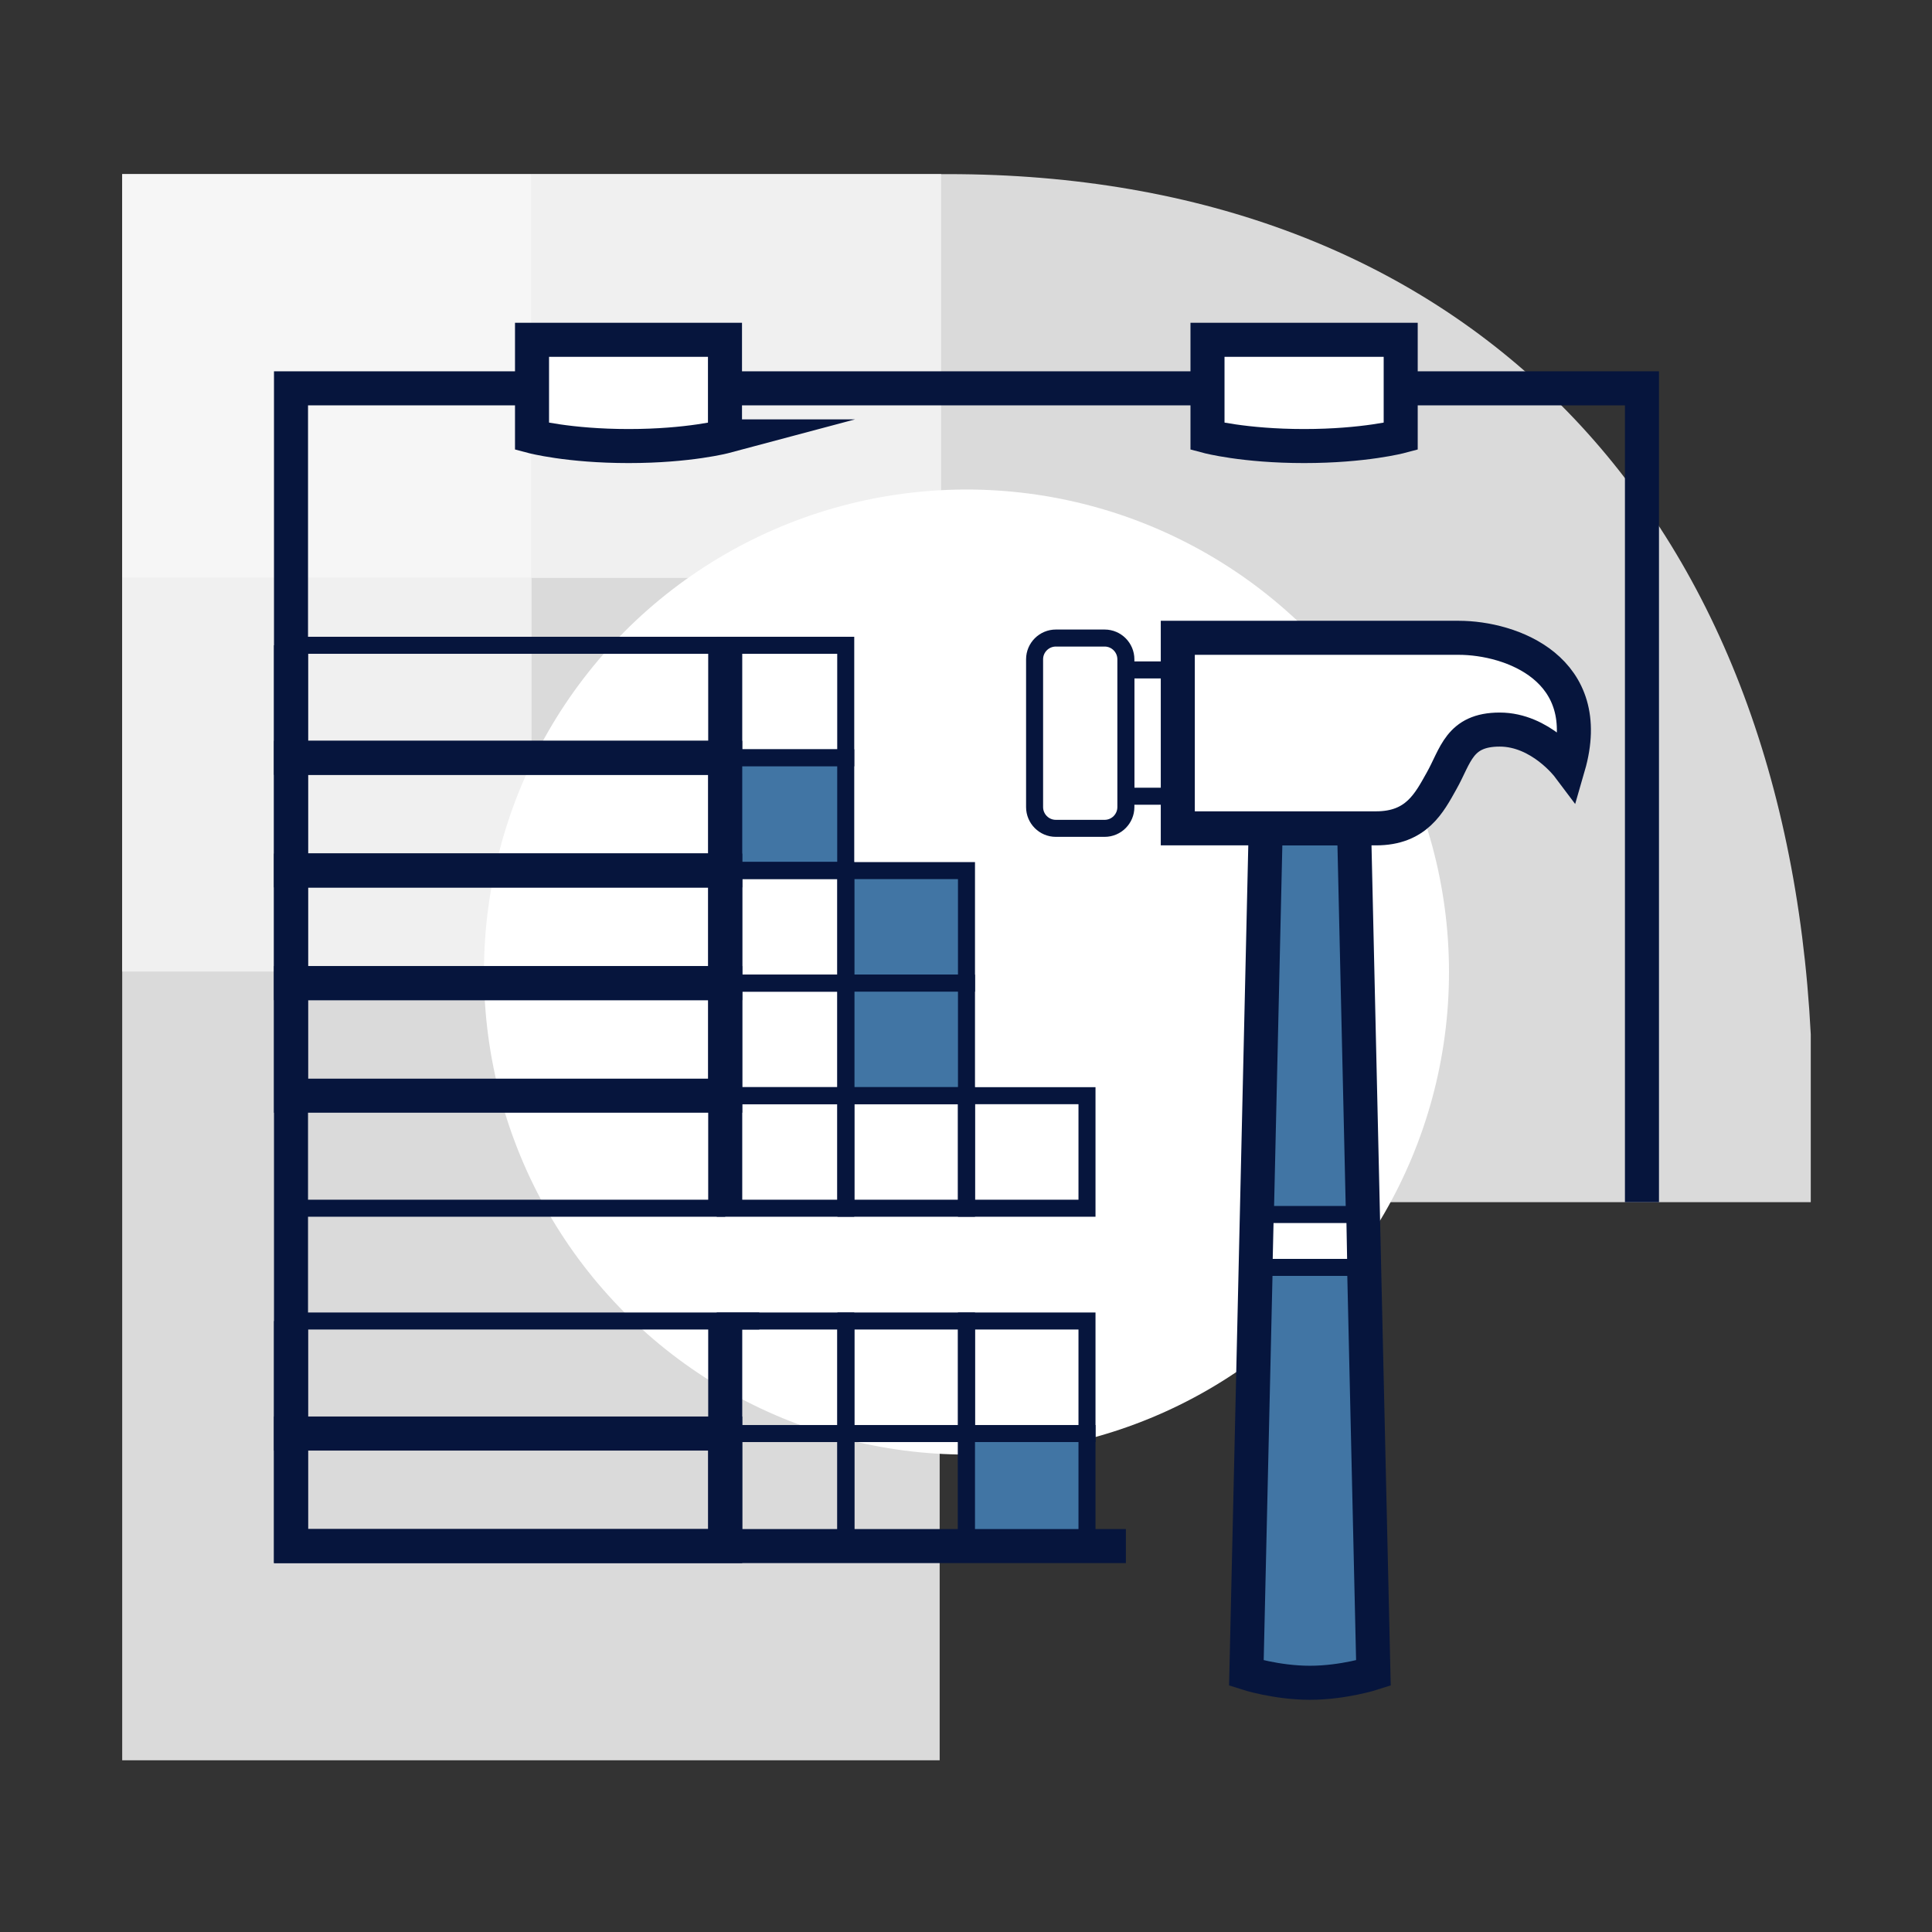 <?xml version="1.0" encoding="utf-8"?>
<!-- Generator: Adobe Illustrator 27.2.0, SVG Export Plug-In . SVG Version: 6.00 Build 0)  -->
<svg version="1.1" id="Laag_1" xmlns="http://www.w3.org/2000/svg" xmlns:xlink="http://www.w3.org/1999/xlink" x="0px" y="0px"
	 viewBox="0 0 800 800" style="enable-background:new 0 0 800 800;" xml:space="preserve">
<rect x="0" y="0" width="800" height="800" fill="#333333" stroke="none"/>
<style type="text/css">
	.st0{fill-rule:evenodd;clip-rule:evenodd;fill:#DADADA;}
	.st1{fill-rule:evenodd;clip-rule:evenodd;fill:#F0F0F0;}
	.st2{fill-rule:evenodd;clip-rule:evenodd;fill:#F6F6F6;}
	.st3{fill:#FFFFFF;}
	.st4{fill:#4175A4;stroke:#06153D;stroke-width:14.095;stroke-miterlimit:10;}
	.st5{fill:none;stroke:#06153D;stroke-width:14.095;stroke-miterlimit:10;}
	.st6{fill:#FFFFFF;stroke:#06153D;stroke-width:7.048;stroke-miterlimit:10;}
	.st7{fill:#FFFFFF;stroke:#06153D;stroke-width:14.095;stroke-miterlimit:10;}
	.st8{fill:none;stroke:#06153D;stroke-width:7.048;stroke-miterlimit:10;}
	.st9{fill:#4175A4;stroke:#06153D;stroke-width:7.048;stroke-miterlimit:10;}
</style>
<g>
	<path class="st0" d="M392.6,72.1h-342v656.8h338.5V497.8h360.7v-69.5C738.4,207.7,603.8,72.1,392.6,72.1"/>
	<rect x="50.6" y="239.3" class="st1" width="169.5" height="163"/>
	<rect x="220.1" y="72.1" class="st1" width="169.6" height="167.2"/>
	<rect x="50.6" y="72.1" class="st2" width="169.5" height="167.2"/>
</g>
<circle class="st3" cx="400.2" cy="402.5" r="199.8"/>
<g>
	<g>
		<path class="st4" d="M568.7,692.8c0,0-12.4,4-26.3,4s-26.3-4-26.3-4l8-349.8h36.6L568.7,692.8z"/>
		<path class="st5" d="M542.4,502.9"/>
		<polygon class="st6" points="561,502.9 523.9,502.9 523.4,524.8 561.4,524.8 		"/>
	</g>
	<rect x="466.2" y="277.4" class="st6" width="21.5" height="52.3"/>
	<path class="st6" d="M457.4,343h-20.2c-4.9,0-8.8-4-8.8-8.8v-61.2c0-4.9,4-8.8,8.8-8.8h20.2c4.9,0,8.8,4,8.8,8.8l0,61.2
		C466.2,339,462.3,343,457.4,343z"/>
	<path class="st7" d="M604,264.1c21.8,0,57.1,12.9,45.4,53.3c0,0-11.5-15.3-28.4-15.3c-16.9,0-18.2,10.9-24.1,21.3
		c-5.1,9.1-10.4,19.6-27.1,19.6s-82.1,0-82.1,0v-78.9L604,264.1z"/>
</g>
<polyline class="st5" points="679.9,497.8 679.9,267.2 679.9,160.8 120.5,160.8 120.5,267.2 "/>
<line class="st8" x1="120.5" y1="267.2" x2="350.3" y2="267.2"/>
<path class="st7" d="M300.3,180.7c0,0-15,4-40,4s-40-4-40-4v-40h79.9V180.7z"/>
<polyline class="st5" points="300.3,313.8 120.5,313.8 120.5,267.2 "/>
<rect x="300.3" y="267.2" class="st8" width="49.9" height="46.6"/>
<rect x="120.5" y="313.8" class="st5" width="179.8" height="46.6"/>
<rect x="300.3" y="313.8" class="st9" width="49.9" height="46.6"/>
<rect x="120.5" y="360.5" class="st5" width="179.8" height="46.6"/>
<rect x="300.3" y="360.5" class="st8" width="49.9" height="46.6"/>
<rect x="350.3" y="360.5" class="st9" width="49.9" height="46.6"/>
<rect x="120.5" y="407.1" class="st5" width="179.8" height="46.6"/>
<rect x="300.3" y="407.1" class="st8" width="49.9" height="46.6"/>
<rect x="350.3" y="407.1" class="st9" width="49.9" height="46.6"/>
<polyline class="st8" points="300.3,500.3 120.5,500.3 120.5,453.7 300.3,453.7 300.3,500.3 "/>
<rect x="300.3" y="453.7" class="st8" width="49.9" height="46.6"/>
<rect x="350.3" y="453.7" class="st8" width="49.9" height="46.6"/>
<polyline class="st5" points="300.3,593.6 120.5,593.6 120.5,547 "/>
<rect x="300.3" y="547" class="st8" width="49.9" height="46.6"/>
<rect x="350.3" y="547" class="st8" width="49.9" height="46.6"/>
<rect x="120.5" y="593.6" class="st5" width="179.8" height="46.6"/>
<rect x="300.3" y="593.6" class="st8" width="49.9" height="46.6"/>
<rect x="350.3" y="593.6" class="st8" width="49.9" height="46.6"/>
<rect x="400.2" y="547" class="st8" width="49.9" height="46.6"/>
<rect x="400.2" y="593.6" class="st9" width="49.9" height="46.6"/>
<rect x="400.2" y="453.7" class="st8" width="49.9" height="46.6"/>
<line class="st8" x1="120.5" y1="547" x2="314.4" y2="547"/>
<line class="st5" x1="300.3" y1="267.2" x2="300.3" y2="500.3"/>
<line class="st5" x1="300.3" y1="547" x2="300.3" y2="640.2"/>
<polyline class="st5" points="120.5,267.2 120.5,640.2 466.2,640.2 "/>
<path class="st7" d="M580,180.7c0,0-15,4-40,4s-40-4-40-4v-40H580V180.7z"/>
</svg>
